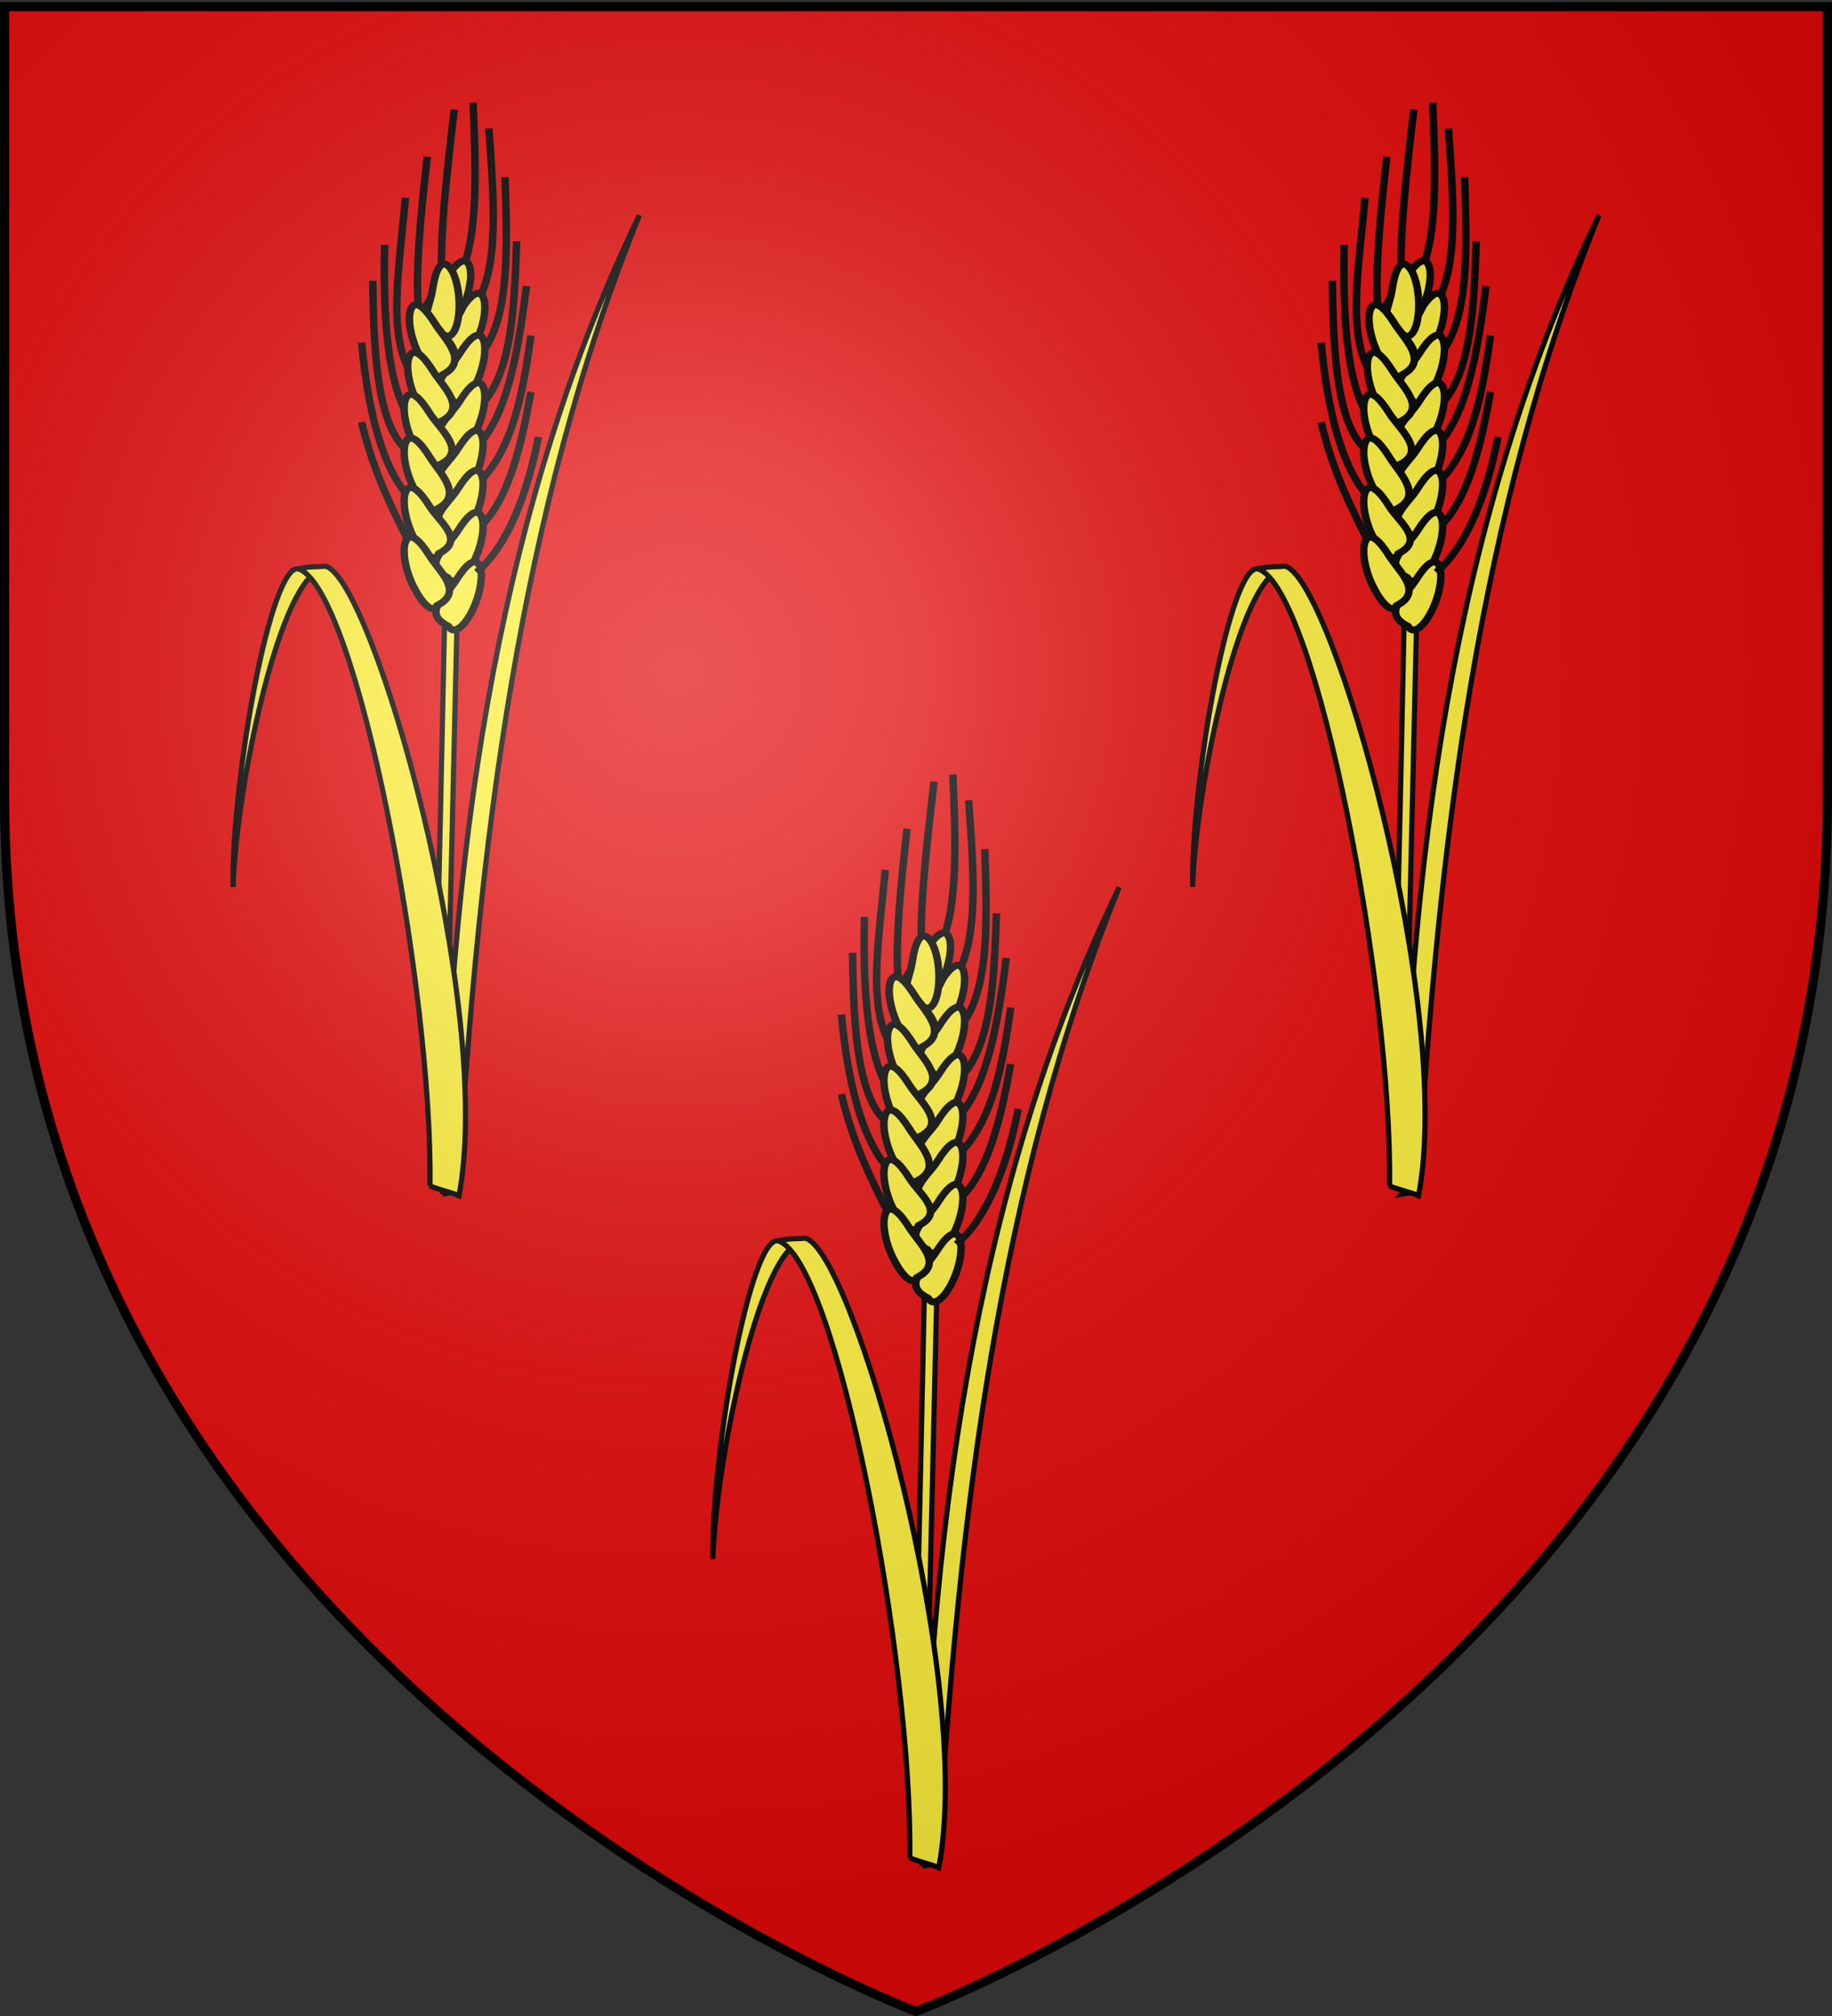 <svg xmlns="http://www.w3.org/2000/svg" xmlns:xlink="http://www.w3.org/1999/xlink" height="660" width="600" version="1.0"><rect width="100%" height="100%" fill="#333333" stroke="none"/><defs><radialGradient xlink:href="#a" id="b" gradientUnits="userSpaceOnUse" gradientTransform="matrix(1.353 0 0 1.349 -77.63 -85.747)" cx="221.445" cy="226.331" fx="221.445" fy="226.331" r="300"/><linearGradient id="a"><stop style="stop-color:white;stop-opacity:.314" offset="0"/><stop offset=".19" style="stop-color:white;stop-opacity:.251"/><stop style="stop-color:#6b6b6b;stop-opacity:.125" offset=".6"/><stop style="stop-color:black;stop-opacity:.125" offset="1"/></linearGradient></defs><g style="display:inline"><path style="fill:#e20909;fill-opacity:1;fill-rule:evenodd;stroke:none;stroke-width:1px;stroke-linecap:butt;stroke-linejoin:miter;stroke-opacity:1" d="M300 658.5s298.5-112.32 298.5-397.772V2.176H1.5v258.552C1.5 546.18 300 658.5 300 658.5z"/><path style="fill:#fcef3c;fill-opacity:.993;fill-rule:evenodd;stroke:#000;stroke-width:1.7;stroke-linecap:butt;stroke-linejoin:miter;stroke-miterlimit:4;stroke-dasharray:none;stroke-opacity:1" d="M136.497 371.756C139.379 251.61 156.426 143.402 201 51.289c-39.125 96.357-52.65 204.686-59.385 319.569l-5.12.898zM89.398 167.088c-9.016-2.347-21.89 68.18-21.501 104.129 1.136-33.853 15.726-102.494 29.532-103.931-.065-.449-1.605-.076-2.257-.198h-5.774z" transform="translate(8.42 19.16)"/><path style="fill:#fcef3c;fill-opacity:.983;fill-rule:evenodd;stroke:#000;stroke-width:1.7;stroke-linecap:butt;stroke-linejoin:miter;stroke-miterlimit:4;stroke-dasharray:none;stroke-opacity:1" d="M137.527 167.053c-2.778 137.752-3.241 138.068-3.241 138.068l4.167-.316 3.24-138.702-4.166.95z" transform="translate(8.42 19.16)"/><g style="stroke:#000;stroke-width:1.84;stroke-miterlimit:4;stroke-dasharray:none;stroke-opacity:1"><path d="M-182.355 341.465c7.632-8.104 10.396-24.91 12.46-42.38M-186.169 295.777c4.365-10.003 3.753-27.531 3.044-44.86M-182.53 304.285c6.096-10.32 4.47-28.717 3.32-46.619M-181.192 362.145c6.804-7.161 9.934-20.678 12.404-35.23" style="fill:none;fill-opacity:.75;fill-rule:evenodd;stroke:#000;stroke-width:1.84;stroke-linecap:butt;stroke-linejoin:miter;stroke-miterlimit:4;stroke-dasharray:none;stroke-opacity:1" transform="matrix(1.322 0 0 1.247 397.027 -279.32)"/><path style="fill:none;fill-opacity:.75;fill-rule:evenodd;stroke:#000;stroke-width:1.84;stroke-linecap:butt;stroke-linejoin:miter;stroke-miterlimit:4;stroke-dasharray:none;stroke-opacity:1;display:inline" d="M-190.775 298.89c-.792-10.784.974-28.1 2.997-46.122" transform="matrix(1.322 0 0 1.247 397.027 -279.32)"/><path d="M-188.299 317.928c-6.826-3.567-.738-7.717 1.812-12.034 2.463-4.17 4.694-6.21 5.794-3.99 1.099 2.22.287 7.612-1.812 12.034-2.097 4.418-4.689 6.207-5.79 3.997" style="fill:#fcef3c;fill-opacity:1;fill-rule:evenodd;stroke:#000;stroke-width:1.84;stroke-linecap:round;stroke-linejoin:round;stroke-miterlimit:4;stroke-dasharray:none;stroke-dashoffset:0;stroke-opacity:1" transform="matrix(1.322 0 0 1.247 397.027 -279.32)"/><path d="M-188.299 328.928c-6.826-3.567-.738-7.717 1.812-12.034 2.463-4.17 4.694-6.21 5.794-3.99 1.099 2.22.287 7.612-1.812 12.034-2.097 4.418-4.689 6.207-5.79 3.997" style="fill:#fcef3c;fill-opacity:1;fill-rule:evenodd;stroke:#000;stroke-width:1.84;stroke-linecap:round;stroke-linejoin:round;stroke-miterlimit:4;stroke-dasharray:none;stroke-dashoffset:0;stroke-opacity:1" transform="matrix(1.322 0 0 1.247 397.027 -279.32)"/><path d="M-188.507 341.643c-6.826-3.567-.53-7.932 2.02-12.249 2.463-4.17 4.694-6.21 5.794-3.99 1.099 2.22.287 7.612-1.812 12.034-2.097 4.418-4.898 6.422-5.999 4.212" style="fill:#fcef3c;fill-opacity:1;fill-rule:evenodd;stroke:#000;stroke-width:1.84;stroke-linecap:round;stroke-linejoin:round;stroke-miterlimit:4;stroke-dasharray:none;stroke-dashoffset:0;stroke-opacity:1" transform="matrix(1.322 0 0 1.247 397.027 -279.32)"/><path d="M-182.392 351.454c7.913-7.955 11.117-19.821 13.595-39.343" style="fill:none;fill-opacity:.75;fill-rule:evenodd;stroke:#000;stroke-width:1.84;stroke-linecap:butt;stroke-linejoin:miter;stroke-miterlimit:4;stroke-dasharray:none;stroke-opacity:1" transform="matrix(1.322 0 0 1.247 397.027 -279.32)"/><path d="M-188.737 353.928c-6.826-3.567-.738-7.717 1.811-12.034 2.464-4.17 4.695-6.21 5.794-3.99 1.1 2.22.287 7.612-1.812 12.034-2.096 4.418-4.688 6.207-5.79 3.997" style="fill:#fcef3c;fill-opacity:1;fill-rule:evenodd;stroke:#000;stroke-width:1.84;stroke-linecap:round;stroke-linejoin:round;stroke-miterlimit:4;stroke-dasharray:none;stroke-dashoffset:0;stroke-opacity:1" transform="matrix(1.322 0 0 1.247 397.027 -279.32)"/><path d="M-188.737 364.428c-6.826-3.567-.738-7.717 1.811-12.034 2.464-4.17 4.695-6.21 5.794-3.99 1.1 2.22.287 7.612-1.812 12.034-2.096 4.418-4.688 6.207-5.79 3.997M-191.807 309.428c-6.826-3.567-.738-7.717 1.812-12.034 2.463-4.17 4.694-6.21 5.793-3.99 1.1 2.22.288 7.612-1.811 12.034-2.097 4.418-4.69 6.207-5.79 3.997" style="fill:#fcef3c;fill-opacity:1;fill-rule:evenodd;stroke:#000;stroke-width:1.84;stroke-linecap:round;stroke-linejoin:round;stroke-miterlimit:4;stroke-dasharray:none;stroke-dashoffset:0;stroke-opacity:1" transform="matrix(1.322 0 0 1.247 397.027 -279.32)"/><path style="fill:#fcef3c;fill-opacity:1;fill-rule:evenodd;stroke:#000;stroke-width:1.84;stroke-linecap:round;stroke-linejoin:round;stroke-miterlimit:4;stroke-dasharray:none;stroke-dashoffset:0;stroke-opacity:1" d="M-190.38 311.877c-7.509.041-3.52-6.646-2.8-11.785.694-4.965 1.964-7.886 3.78-6.4 1.818 1.486 3.072 6.766 2.802 11.785-.27 5.013-1.961 7.88-3.776 6.404M-189.363 375.643c-6.826-3.567-.112-7.932 2.437-12.249 2.464-4.17 4.695-6.21 5.794-3.99 1.1 2.22.287 7.612-1.812 12.034-2.096 4.418-5.314 6.422-6.416 4.212" transform="matrix(1.322 0 0 1.247 397.027 -279.32)"/><path d="M-198.531 355.076c-7.349-8.094-10.735-24.323-12.208-41.144" style="fill:none;fill-opacity:.75;fill-rule:evenodd;stroke:#000;stroke-width:1.84;stroke-linecap:butt;stroke-linejoin:miter;stroke-miterlimit:4;stroke-dasharray:none;stroke-opacity:1" transform="matrix(1.322 0 0 1.247 397.027 -279.32)"/><path d="M-198.334 343.084c-8.502-5.538-9.436-25.96-9.622-45.365M-198.464 367.511c-4.638-9.751-9.402-19.69-12.28-32.684" style="fill:none;fill-opacity:.75;fill-rule:evenodd;stroke:#000;stroke-width:1.84;stroke-linecap:butt;stroke-linejoin:miter;stroke-miterlimit:4;stroke-dasharray:none;stroke-opacity:1" transform="matrix(1.322 0 0 1.247 397.027 -279.32)"/><path d="M-197.814 335.417c-7.064-9.47-7.532-30.374-7.22-47.143" style="fill:none;fill-opacity:.75;fill-rule:evenodd;stroke:#000;stroke-width:1.84;stroke-linecap:butt;stroke-linejoin:miter;stroke-miterlimit:4;stroke-dasharray:none;stroke-opacity:1" transform="matrix(1.322 0 0 1.247 397.027 -279.32)"/><path d="M-198.321 322.234c-6.199-10.046-3.043-28.485-1.55-46.308" style="fill:none;fill-opacity:.75;fill-rule:evenodd;stroke:#000;stroke-width:1.84;stroke-linecap:butt;stroke-linejoin:miter;stroke-miterlimit:4;stroke-dasharray:none;stroke-opacity:1" transform="matrix(1.322 0 0 1.247 397.027 -279.32)"/><path style="fill:#fcef3c;fill-opacity:1;fill-rule:evenodd;stroke:#000;stroke-width:1.84;stroke-linecap:round;stroke-linejoin:round;stroke-miterlimit:4;stroke-dasharray:none;stroke-dashoffset:0;stroke-opacity:1" d="M-190.79 320.928c6.827-3.567.739-7.717-1.81-12.034-2.465-4.17-4.696-6.21-5.795-3.99-1.099 2.22-.287 7.612 1.812 12.034 2.097 4.418 4.689 6.207 5.79 3.997" transform="matrix(1.322 0 0 1.247 397.027 -279.32)"/><path d="M-190.79 322.432c6.827-3.567.739-9.221-1.81-13.538-2.465-4.17-4.696-6.21-5.795-3.99-1.099 2.22-.287 7.612 1.812 12.034 2.097 4.418 4.689 7.71 5.79 5.5" style="fill:#fcef3c;fill-opacity:1;fill-rule:evenodd;stroke:#000;stroke-width:1.84;stroke-linecap:round;stroke-linejoin:round;stroke-miterlimit:4;stroke-dasharray:none;stroke-dashoffset:0;stroke-opacity:1" transform="matrix(1.322 0 0 1.247 397.027 -279.32)"/><path style="fill:#fcef3c;fill-opacity:1;fill-rule:evenodd;stroke:#000;stroke-width:1.84;stroke-linecap:round;stroke-linejoin:round;stroke-miterlimit:4;stroke-dasharray:none;stroke-dashoffset:0;stroke-opacity:1" d="M-191.228 334.717c6.826-3.567.738-9.006-1.811-13.323-2.464-4.17-4.695-6.21-5.794-3.99-1.1 2.22-.288 7.612 1.811 12.034 2.097 4.418 4.69 7.496 5.79 5.286" transform="matrix(1.322 0 0 1.247 397.027 -279.32)"/><path style="fill:#fcef3c;fill-opacity:1;fill-rule:evenodd;stroke:#000;stroke-width:1.84;stroke-linecap:round;stroke-linejoin:round;stroke-miterlimit:4;stroke-dasharray:none;stroke-dashoffset:0;stroke-opacity:1" d="M-191.27 345.932c6.826-3.567-.097-9.221-2.647-13.538-2.463-4.17-4.694-6.21-5.793-3.99-1.1 2.22-.288 7.612 1.811 12.034 2.097 4.418 5.732 7.71 6.834 5.5" transform="matrix(1.322 0 0 1.247 397.027 -279.32)"/><path style="fill:#fcef3c;fill-opacity:1;fill-rule:evenodd;stroke:#000;stroke-width:1.84;stroke-linecap:round;stroke-linejoin:round;stroke-miterlimit:4;stroke-dasharray:none;stroke-dashoffset:0;stroke-opacity:1" d="M-192.105 357.647c6.826-3.567.738-9.436-1.812-13.753-2.463-4.17-4.694-6.21-5.793-3.99-1.1 2.22-.288 7.612 1.811 12.034 2.097 4.418 4.69 7.926 5.79 5.715" transform="matrix(1.322 0 0 1.247 397.027 -279.32)"/><path style="fill:#fcef3c;fill-opacity:1;fill-rule:evenodd;stroke:#000;stroke-width:1.84;stroke-linecap:round;stroke-linejoin:round;stroke-miterlimit:4;stroke-dasharray:none;stroke-dashoffset:0;stroke-opacity:1" d="M-191.688 369.358c6.826-3.567.321-8.147-2.229-12.464-2.463-4.17-4.694-6.21-5.793-3.99-1.1 2.22-.288 7.612 1.811 12.034 2.097 4.418 5.106 6.851 6.208 4.641M-189.176 388.428c-6.826-3.567-.738-7.717 1.812-12.034 2.463-4.17 4.694-6.21 5.793-3.99 1.1 2.22.288 7.612-1.811 12.034-2.097 4.418-4.689 6.207-5.79 3.997" transform="matrix(1.322 0 0 1.247 397.027 -279.32)"/><path style="fill:#fcef3c;fill-opacity:1;fill-rule:evenodd;stroke:#000;stroke-width:1.84;stroke-linecap:round;stroke-linejoin:round;stroke-miterlimit:4;stroke-dasharray:none;stroke-dashoffset:0;stroke-opacity:1" d="M-192.105 383.002c6.826-3.567.738-8.791-1.812-13.108-2.463-4.17-4.694-6.21-5.793-3.99-1.1 2.22-.288 7.612 1.811 12.034 2.097 4.418 4.69 7.281 5.79 5.07" transform="matrix(1.322 0 0 1.247 397.027 -279.32)"/><path d="M-182.257 374.253c7.563-6.842 12.472-20.09 15.325-35.524M-179.981 328.927c6.481-8.726 7.138-25.051 7.652-41.562M-180.299 315.678c6.328-9.783 5.581-27.633 5.098-45.182M-196.703 304.39c-.69-9.4.563-23.768 2.236-39.239" style="fill:none;fill-opacity:.75;fill-rule:evenodd;stroke:#000;stroke-width:1.84;stroke-linecap:butt;stroke-linejoin:miter;stroke-miterlimit:4;stroke-dasharray:none;stroke-opacity:1" transform="matrix(1.322 0 0 1.247 397.027 -279.32)"/></g><path style="fill:#fcef3c;fill-opacity:.993;fill-rule:evenodd;stroke:#000;stroke-width:1.7;stroke-linecap:butt;stroke-linejoin:miter;stroke-miterlimit:4;stroke-dasharray:none;stroke-opacity:1" d="M132.401 369.063c.895-64.536-24.018-195.27-43.003-201.975 3.444-.934 6.888-.599 8.703-.898 15.465 3.36 55.613 144.734 43.792 206.114-2.311-1.08-7.181-2.16-9.492-3.241z" transform="translate(8.42 19.16)"/><path style="fill:#fcef3c;fill-opacity:.993;fill-rule:evenodd;stroke:#000;stroke-width:1.7;stroke-linecap:butt;stroke-linejoin:miter;stroke-miterlimit:4;stroke-dasharray:none;stroke-opacity:1" d="M136.497 371.756C139.379 251.61 156.426 143.402 201 51.289c-39.125 96.357-52.65 204.686-59.385 319.569l-5.12.898zM89.398 167.088c-9.016-2.347-21.89 68.18-21.501 104.129 1.136-33.853 15.726-102.494 29.532-103.931-.065-.449-1.605-.076-2.257-.198h-5.774z" transform="translate(322.69 19.16)"/><path style="fill:#fcef3c;fill-opacity:.983;fill-rule:evenodd;stroke:#000;stroke-width:1.7;stroke-linecap:butt;stroke-linejoin:miter;stroke-miterlimit:4;stroke-dasharray:none;stroke-opacity:1" d="M137.527 167.053c-2.778 137.752-3.241 138.068-3.241 138.068l4.167-.316 3.24-138.702-4.166.95z" transform="translate(322.69 19.16)"/><g style="stroke:#000;stroke-width:1.84;stroke-miterlimit:4;stroke-dasharray:none;stroke-opacity:1"><path d="M-182.355 341.465c7.632-8.104 10.396-24.91 12.46-42.38M-186.169 295.777c4.365-10.003 3.753-27.531 3.044-44.86M-182.53 304.285c6.096-10.32 4.47-28.717 3.32-46.619M-181.192 362.145c6.804-7.161 9.934-20.678 12.404-35.23" style="fill:none;fill-opacity:.75;fill-rule:evenodd;stroke:#000;stroke-width:1.84;stroke-linecap:butt;stroke-linejoin:miter;stroke-miterlimit:4;stroke-dasharray:none;stroke-opacity:1" transform="matrix(1.322 0 0 1.247 711.297 -279.32)"/><path style="fill:none;fill-opacity:.75;fill-rule:evenodd;stroke:#000;stroke-width:1.84;stroke-linecap:butt;stroke-linejoin:miter;stroke-miterlimit:4;stroke-dasharray:none;stroke-opacity:1;display:inline" d="M-190.775 298.89c-.792-10.784.974-28.1 2.997-46.122" transform="matrix(1.322 0 0 1.247 711.297 -279.32)"/><path d="M-188.299 317.928c-6.826-3.567-.738-7.717 1.812-12.034 2.463-4.17 4.694-6.21 5.794-3.99 1.099 2.22.287 7.612-1.812 12.034-2.097 4.418-4.689 6.207-5.79 3.997" style="fill:#fcef3c;fill-opacity:1;fill-rule:evenodd;stroke:#000;stroke-width:1.84;stroke-linecap:round;stroke-linejoin:round;stroke-miterlimit:4;stroke-dasharray:none;stroke-dashoffset:0;stroke-opacity:1" transform="matrix(1.322 0 0 1.247 711.297 -279.32)"/><path d="M-188.299 328.928c-6.826-3.567-.738-7.717 1.812-12.034 2.463-4.17 4.694-6.21 5.794-3.99 1.099 2.22.287 7.612-1.812 12.034-2.097 4.418-4.689 6.207-5.79 3.997" style="fill:#fcef3c;fill-opacity:1;fill-rule:evenodd;stroke:#000;stroke-width:1.84;stroke-linecap:round;stroke-linejoin:round;stroke-miterlimit:4;stroke-dasharray:none;stroke-dashoffset:0;stroke-opacity:1" transform="matrix(1.322 0 0 1.247 711.297 -279.32)"/><path d="M-188.507 341.643c-6.826-3.567-.53-7.932 2.02-12.249 2.463-4.17 4.694-6.21 5.794-3.99 1.099 2.22.287 7.612-1.812 12.034-2.097 4.418-4.898 6.422-5.999 4.212" style="fill:#fcef3c;fill-opacity:1;fill-rule:evenodd;stroke:#000;stroke-width:1.84;stroke-linecap:round;stroke-linejoin:round;stroke-miterlimit:4;stroke-dasharray:none;stroke-dashoffset:0;stroke-opacity:1" transform="matrix(1.322 0 0 1.247 711.297 -279.32)"/><path d="M-182.392 351.454c7.913-7.955 11.117-19.821 13.595-39.343" style="fill:none;fill-opacity:.75;fill-rule:evenodd;stroke:#000;stroke-width:1.84;stroke-linecap:butt;stroke-linejoin:miter;stroke-miterlimit:4;stroke-dasharray:none;stroke-opacity:1" transform="matrix(1.322 0 0 1.247 711.297 -279.32)"/><path d="M-188.737 353.928c-6.826-3.567-.738-7.717 1.811-12.034 2.464-4.17 4.695-6.21 5.794-3.99 1.1 2.22.287 7.612-1.812 12.034-2.096 4.418-4.688 6.207-5.79 3.997" style="fill:#fcef3c;fill-opacity:1;fill-rule:evenodd;stroke:#000;stroke-width:1.84;stroke-linecap:round;stroke-linejoin:round;stroke-miterlimit:4;stroke-dasharray:none;stroke-dashoffset:0;stroke-opacity:1" transform="matrix(1.322 0 0 1.247 711.297 -279.32)"/><path d="M-188.737 364.428c-6.826-3.567-.738-7.717 1.811-12.034 2.464-4.17 4.695-6.21 5.794-3.99 1.1 2.22.287 7.612-1.812 12.034-2.096 4.418-4.688 6.207-5.79 3.997M-191.807 309.428c-6.826-3.567-.738-7.717 1.812-12.034 2.463-4.17 4.694-6.21 5.793-3.99 1.1 2.22.288 7.612-1.811 12.034-2.097 4.418-4.69 6.207-5.79 3.997" style="fill:#fcef3c;fill-opacity:1;fill-rule:evenodd;stroke:#000;stroke-width:1.84;stroke-linecap:round;stroke-linejoin:round;stroke-miterlimit:4;stroke-dasharray:none;stroke-dashoffset:0;stroke-opacity:1" transform="matrix(1.322 0 0 1.247 711.297 -279.32)"/><path style="fill:#fcef3c;fill-opacity:1;fill-rule:evenodd;stroke:#000;stroke-width:1.84;stroke-linecap:round;stroke-linejoin:round;stroke-miterlimit:4;stroke-dasharray:none;stroke-dashoffset:0;stroke-opacity:1" d="M-190.38 311.877c-7.509.041-3.52-6.646-2.8-11.785.694-4.965 1.964-7.886 3.78-6.4 1.818 1.486 3.072 6.766 2.802 11.785-.27 5.013-1.961 7.88-3.776 6.404M-189.363 375.643c-6.826-3.567-.112-7.932 2.437-12.249 2.464-4.17 4.695-6.21 5.794-3.99 1.1 2.22.287 7.612-1.812 12.034-2.096 4.418-5.314 6.422-6.416 4.212" transform="matrix(1.322 0 0 1.247 711.297 -279.32)"/><path d="M-198.531 355.076c-7.349-8.094-10.735-24.323-12.208-41.144" style="fill:none;fill-opacity:.75;fill-rule:evenodd;stroke:#000;stroke-width:1.84;stroke-linecap:butt;stroke-linejoin:miter;stroke-miterlimit:4;stroke-dasharray:none;stroke-opacity:1" transform="matrix(1.322 0 0 1.247 711.297 -279.32)"/><path d="M-198.334 343.084c-8.502-5.538-9.436-25.96-9.622-45.365M-198.464 367.511c-4.638-9.751-9.402-19.69-12.28-32.684" style="fill:none;fill-opacity:.75;fill-rule:evenodd;stroke:#000;stroke-width:1.84;stroke-linecap:butt;stroke-linejoin:miter;stroke-miterlimit:4;stroke-dasharray:none;stroke-opacity:1" transform="matrix(1.322 0 0 1.247 711.297 -279.32)"/><path d="M-197.814 335.417c-7.064-9.47-7.532-30.374-7.22-47.143" style="fill:none;fill-opacity:.75;fill-rule:evenodd;stroke:#000;stroke-width:1.84;stroke-linecap:butt;stroke-linejoin:miter;stroke-miterlimit:4;stroke-dasharray:none;stroke-opacity:1" transform="matrix(1.322 0 0 1.247 711.297 -279.32)"/><path d="M-198.321 322.234c-6.199-10.046-3.043-28.485-1.55-46.308" style="fill:none;fill-opacity:.75;fill-rule:evenodd;stroke:#000;stroke-width:1.84;stroke-linecap:butt;stroke-linejoin:miter;stroke-miterlimit:4;stroke-dasharray:none;stroke-opacity:1" transform="matrix(1.322 0 0 1.247 711.297 -279.32)"/><path style="fill:#fcef3c;fill-opacity:1;fill-rule:evenodd;stroke:#000;stroke-width:1.84;stroke-linecap:round;stroke-linejoin:round;stroke-miterlimit:4;stroke-dasharray:none;stroke-dashoffset:0;stroke-opacity:1" d="M-190.79 320.928c6.827-3.567.739-7.717-1.81-12.034-2.465-4.17-4.696-6.21-5.795-3.99-1.099 2.22-.287 7.612 1.812 12.034 2.097 4.418 4.689 6.207 5.79 3.997" transform="matrix(1.322 0 0 1.247 711.297 -279.32)"/><path d="M-190.79 322.432c6.827-3.567.739-9.221-1.81-13.538-2.465-4.17-4.696-6.21-5.795-3.99-1.099 2.22-.287 7.612 1.812 12.034 2.097 4.418 4.689 7.71 5.79 5.5" style="fill:#fcef3c;fill-opacity:1;fill-rule:evenodd;stroke:#000;stroke-width:1.84;stroke-linecap:round;stroke-linejoin:round;stroke-miterlimit:4;stroke-dasharray:none;stroke-dashoffset:0;stroke-opacity:1" transform="matrix(1.322 0 0 1.247 711.297 -279.32)"/><path style="fill:#fcef3c;fill-opacity:1;fill-rule:evenodd;stroke:#000;stroke-width:1.84;stroke-linecap:round;stroke-linejoin:round;stroke-miterlimit:4;stroke-dasharray:none;stroke-dashoffset:0;stroke-opacity:1" d="M-191.228 334.717c6.826-3.567.738-9.006-1.811-13.323-2.464-4.17-4.695-6.21-5.794-3.99-1.1 2.22-.288 7.612 1.811 12.034 2.097 4.418 4.69 7.496 5.79 5.286" transform="matrix(1.322 0 0 1.247 711.297 -279.32)"/><path style="fill:#fcef3c;fill-opacity:1;fill-rule:evenodd;stroke:#000;stroke-width:1.84;stroke-linecap:round;stroke-linejoin:round;stroke-miterlimit:4;stroke-dasharray:none;stroke-dashoffset:0;stroke-opacity:1" d="M-191.27 345.932c6.826-3.567-.097-9.221-2.647-13.538-2.463-4.17-4.694-6.21-5.793-3.99-1.1 2.22-.288 7.612 1.811 12.034 2.097 4.418 5.732 7.71 6.834 5.5" transform="matrix(1.322 0 0 1.247 711.297 -279.32)"/><path style="fill:#fcef3c;fill-opacity:1;fill-rule:evenodd;stroke:#000;stroke-width:1.84;stroke-linecap:round;stroke-linejoin:round;stroke-miterlimit:4;stroke-dasharray:none;stroke-dashoffset:0;stroke-opacity:1" d="M-192.105 357.647c6.826-3.567.738-9.436-1.812-13.753-2.463-4.17-4.694-6.21-5.793-3.99-1.1 2.22-.288 7.612 1.811 12.034 2.097 4.418 4.69 7.926 5.79 5.715" transform="matrix(1.322 0 0 1.247 711.297 -279.32)"/><path style="fill:#fcef3c;fill-opacity:1;fill-rule:evenodd;stroke:#000;stroke-width:1.84;stroke-linecap:round;stroke-linejoin:round;stroke-miterlimit:4;stroke-dasharray:none;stroke-dashoffset:0;stroke-opacity:1" d="M-191.688 369.358c6.826-3.567.321-8.147-2.229-12.464-2.463-4.17-4.694-6.21-5.793-3.99-1.1 2.22-.288 7.612 1.811 12.034 2.097 4.418 5.106 6.851 6.208 4.641M-189.176 388.428c-6.826-3.567-.738-7.717 1.812-12.034 2.463-4.17 4.694-6.21 5.793-3.99 1.1 2.22.288 7.612-1.811 12.034-2.097 4.418-4.689 6.207-5.79 3.997" transform="matrix(1.322 0 0 1.247 711.297 -279.32)"/><path style="fill:#fcef3c;fill-opacity:1;fill-rule:evenodd;stroke:#000;stroke-width:1.84;stroke-linecap:round;stroke-linejoin:round;stroke-miterlimit:4;stroke-dasharray:none;stroke-dashoffset:0;stroke-opacity:1" d="M-192.105 383.002c6.826-3.567.738-8.791-1.812-13.108-2.463-4.17-4.694-6.21-5.793-3.99-1.1 2.22-.288 7.612 1.811 12.034 2.097 4.418 4.69 7.281 5.79 5.07" transform="matrix(1.322 0 0 1.247 711.297 -279.32)"/><path d="M-182.257 374.253c7.563-6.842 12.472-20.09 15.325-35.524M-179.981 328.927c6.481-8.726 7.138-25.051 7.652-41.562M-180.299 315.678c6.328-9.783 5.581-27.633 5.098-45.182M-196.703 304.39c-.69-9.4.563-23.768 2.236-39.239" style="fill:none;fill-opacity:.75;fill-rule:evenodd;stroke:#000;stroke-width:1.84;stroke-linecap:butt;stroke-linejoin:miter;stroke-miterlimit:4;stroke-dasharray:none;stroke-opacity:1" transform="matrix(1.322 0 0 1.247 711.297 -279.32)"/></g><path style="fill:#fcef3c;fill-opacity:.993;fill-rule:evenodd;stroke:#000;stroke-width:1.7;stroke-linecap:butt;stroke-linejoin:miter;stroke-miterlimit:4;stroke-dasharray:none;stroke-opacity:1" d="M132.401 369.063c.895-64.536-24.018-195.27-43.003-201.975 3.444-.934 6.888-.599 8.703-.898 15.465 3.36 55.613 144.734 43.792 206.114-2.311-1.08-7.181-2.16-9.492-3.241z" transform="translate(322.69 19.16)"/><path style="fill:#fcef3c;fill-opacity:.993;fill-rule:evenodd;stroke:#000;stroke-width:1.7;stroke-linecap:butt;stroke-linejoin:miter;stroke-miterlimit:4;stroke-dasharray:none;stroke-opacity:1" d="M136.497 371.756C139.379 251.61 156.426 143.402 201 51.289c-39.125 96.357-52.65 204.686-59.385 319.569l-5.12.898zM89.398 167.088c-9.016-2.347-21.89 68.18-21.501 104.129 1.136-33.853 15.726-102.494 29.532-103.931-.065-.449-1.605-.076-2.257-.198h-5.774z" transform="translate(165.556 239.15)"/><path style="fill:#fcef3c;fill-opacity:.983;fill-rule:evenodd;stroke:#000;stroke-width:1.7;stroke-linecap:butt;stroke-linejoin:miter;stroke-miterlimit:4;stroke-dasharray:none;stroke-opacity:1" d="M137.527 167.053c-2.778 137.752-3.241 138.068-3.241 138.068l4.167-.316 3.24-138.702-4.166.95z" transform="translate(165.556 239.15)"/><g style="stroke:#000;stroke-width:1.84;stroke-miterlimit:4;stroke-dasharray:none;stroke-opacity:1"><path d="M-182.355 341.465c7.632-8.104 10.396-24.91 12.46-42.38M-186.169 295.777c4.365-10.003 3.753-27.531 3.044-44.86M-182.53 304.285c6.096-10.32 4.47-28.717 3.32-46.619M-181.192 362.145c6.804-7.161 9.934-20.678 12.404-35.23" style="fill:none;fill-opacity:.75;fill-rule:evenodd;stroke:#000;stroke-width:1.84;stroke-linecap:butt;stroke-linejoin:miter;stroke-miterlimit:4;stroke-dasharray:none;stroke-opacity:1" transform="matrix(1.322 0 0 1.247 554.162 -59.33)"/><path style="fill:none;fill-opacity:.75;fill-rule:evenodd;stroke:#000;stroke-width:1.84;stroke-linecap:butt;stroke-linejoin:miter;stroke-miterlimit:4;stroke-dasharray:none;stroke-opacity:1;display:inline" d="M-190.775 298.89c-.792-10.784.974-28.1 2.997-46.122" transform="matrix(1.322 0 0 1.247 554.162 -59.33)"/><path d="M-188.299 317.928c-6.826-3.567-.738-7.717 1.812-12.034 2.463-4.17 4.694-6.21 5.794-3.99 1.099 2.22.287 7.612-1.812 12.034-2.097 4.418-4.689 6.207-5.79 3.997" style="fill:#fcef3c;fill-opacity:1;fill-rule:evenodd;stroke:#000;stroke-width:1.84;stroke-linecap:round;stroke-linejoin:round;stroke-miterlimit:4;stroke-dasharray:none;stroke-dashoffset:0;stroke-opacity:1" transform="matrix(1.322 0 0 1.247 554.162 -59.33)"/><path d="M-188.299 328.928c-6.826-3.567-.738-7.717 1.812-12.034 2.463-4.17 4.694-6.21 5.794-3.99 1.099 2.22.287 7.612-1.812 12.034-2.097 4.418-4.689 6.207-5.79 3.997" style="fill:#fcef3c;fill-opacity:1;fill-rule:evenodd;stroke:#000;stroke-width:1.84;stroke-linecap:round;stroke-linejoin:round;stroke-miterlimit:4;stroke-dasharray:none;stroke-dashoffset:0;stroke-opacity:1" transform="matrix(1.322 0 0 1.247 554.162 -59.33)"/><path d="M-188.507 341.643c-6.826-3.567-.53-7.932 2.02-12.249 2.463-4.17 4.694-6.21 5.794-3.99 1.099 2.22.287 7.612-1.812 12.034-2.097 4.418-4.898 6.422-5.999 4.212" style="fill:#fcef3c;fill-opacity:1;fill-rule:evenodd;stroke:#000;stroke-width:1.84;stroke-linecap:round;stroke-linejoin:round;stroke-miterlimit:4;stroke-dasharray:none;stroke-dashoffset:0;stroke-opacity:1" transform="matrix(1.322 0 0 1.247 554.162 -59.33)"/><path d="M-182.392 351.454c7.913-7.955 11.117-19.821 13.595-39.343" style="fill:none;fill-opacity:.75;fill-rule:evenodd;stroke:#000;stroke-width:1.84;stroke-linecap:butt;stroke-linejoin:miter;stroke-miterlimit:4;stroke-dasharray:none;stroke-opacity:1" transform="matrix(1.322 0 0 1.247 554.162 -59.33)"/><path d="M-188.737 353.928c-6.826-3.567-.738-7.717 1.811-12.034 2.464-4.17 4.695-6.21 5.794-3.99 1.1 2.22.287 7.612-1.812 12.034-2.096 4.418-4.688 6.207-5.79 3.997" style="fill:#fcef3c;fill-opacity:1;fill-rule:evenodd;stroke:#000;stroke-width:1.84;stroke-linecap:round;stroke-linejoin:round;stroke-miterlimit:4;stroke-dasharray:none;stroke-dashoffset:0;stroke-opacity:1" transform="matrix(1.322 0 0 1.247 554.162 -59.33)"/><path d="M-188.737 364.428c-6.826-3.567-.738-7.717 1.811-12.034 2.464-4.17 4.695-6.21 5.794-3.99 1.1 2.22.287 7.612-1.812 12.034-2.096 4.418-4.688 6.207-5.79 3.997M-191.807 309.428c-6.826-3.567-.738-7.717 1.812-12.034 2.463-4.17 4.694-6.21 5.793-3.99 1.1 2.22.288 7.612-1.811 12.034-2.097 4.418-4.69 6.207-5.79 3.997" style="fill:#fcef3c;fill-opacity:1;fill-rule:evenodd;stroke:#000;stroke-width:1.84;stroke-linecap:round;stroke-linejoin:round;stroke-miterlimit:4;stroke-dasharray:none;stroke-dashoffset:0;stroke-opacity:1" transform="matrix(1.322 0 0 1.247 554.162 -59.33)"/><path style="fill:#fcef3c;fill-opacity:1;fill-rule:evenodd;stroke:#000;stroke-width:1.84;stroke-linecap:round;stroke-linejoin:round;stroke-miterlimit:4;stroke-dasharray:none;stroke-dashoffset:0;stroke-opacity:1" d="M-190.38 311.877c-7.509.041-3.52-6.646-2.8-11.785.694-4.965 1.964-7.886 3.78-6.4 1.818 1.486 3.072 6.766 2.802 11.785-.27 5.013-1.961 7.88-3.776 6.404M-189.363 375.643c-6.826-3.567-.112-7.932 2.437-12.249 2.464-4.17 4.695-6.21 5.794-3.99 1.1 2.22.287 7.612-1.812 12.034-2.096 4.418-5.314 6.422-6.416 4.212" transform="matrix(1.322 0 0 1.247 554.162 -59.33)"/><path d="M-198.531 355.076c-7.349-8.094-10.735-24.323-12.208-41.144" style="fill:none;fill-opacity:.75;fill-rule:evenodd;stroke:#000;stroke-width:1.84;stroke-linecap:butt;stroke-linejoin:miter;stroke-miterlimit:4;stroke-dasharray:none;stroke-opacity:1" transform="matrix(1.322 0 0 1.247 554.162 -59.33)"/><path d="M-198.334 343.084c-8.502-5.538-9.436-25.96-9.622-45.365M-198.464 367.511c-4.638-9.751-9.402-19.69-12.28-32.684" style="fill:none;fill-opacity:.75;fill-rule:evenodd;stroke:#000;stroke-width:1.84;stroke-linecap:butt;stroke-linejoin:miter;stroke-miterlimit:4;stroke-dasharray:none;stroke-opacity:1" transform="matrix(1.322 0 0 1.247 554.162 -59.33)"/><path d="M-197.814 335.417c-7.064-9.47-7.532-30.374-7.22-47.143" style="fill:none;fill-opacity:.75;fill-rule:evenodd;stroke:#000;stroke-width:1.84;stroke-linecap:butt;stroke-linejoin:miter;stroke-miterlimit:4;stroke-dasharray:none;stroke-opacity:1" transform="matrix(1.322 0 0 1.247 554.162 -59.33)"/><path d="M-198.321 322.234c-6.199-10.046-3.043-28.485-1.55-46.308" style="fill:none;fill-opacity:.75;fill-rule:evenodd;stroke:#000;stroke-width:1.84;stroke-linecap:butt;stroke-linejoin:miter;stroke-miterlimit:4;stroke-dasharray:none;stroke-opacity:1" transform="matrix(1.322 0 0 1.247 554.162 -59.33)"/><path style="fill:#fcef3c;fill-opacity:1;fill-rule:evenodd;stroke:#000;stroke-width:1.84;stroke-linecap:round;stroke-linejoin:round;stroke-miterlimit:4;stroke-dasharray:none;stroke-dashoffset:0;stroke-opacity:1" d="M-190.79 320.928c6.827-3.567.739-7.717-1.81-12.034-2.465-4.17-4.696-6.21-5.795-3.99-1.099 2.22-.287 7.612 1.812 12.034 2.097 4.418 4.689 6.207 5.79 3.997" transform="matrix(1.322 0 0 1.247 554.162 -59.33)"/><path d="M-190.79 322.432c6.827-3.567.739-9.221-1.81-13.538-2.465-4.17-4.696-6.21-5.795-3.99-1.099 2.22-.287 7.612 1.812 12.034 2.097 4.418 4.689 7.71 5.79 5.5" style="fill:#fcef3c;fill-opacity:1;fill-rule:evenodd;stroke:#000;stroke-width:1.84;stroke-linecap:round;stroke-linejoin:round;stroke-miterlimit:4;stroke-dasharray:none;stroke-dashoffset:0;stroke-opacity:1" transform="matrix(1.322 0 0 1.247 554.162 -59.33)"/><path style="fill:#fcef3c;fill-opacity:1;fill-rule:evenodd;stroke:#000;stroke-width:1.84;stroke-linecap:round;stroke-linejoin:round;stroke-miterlimit:4;stroke-dasharray:none;stroke-dashoffset:0;stroke-opacity:1" d="M-191.228 334.717c6.826-3.567.738-9.006-1.811-13.323-2.464-4.17-4.695-6.21-5.794-3.99-1.1 2.22-.288 7.612 1.811 12.034 2.097 4.418 4.69 7.496 5.79 5.286" transform="matrix(1.322 0 0 1.247 554.162 -59.33)"/><path style="fill:#fcef3c;fill-opacity:1;fill-rule:evenodd;stroke:#000;stroke-width:1.84;stroke-linecap:round;stroke-linejoin:round;stroke-miterlimit:4;stroke-dasharray:none;stroke-dashoffset:0;stroke-opacity:1" d="M-191.27 345.932c6.826-3.567-.097-9.221-2.647-13.538-2.463-4.17-4.694-6.21-5.793-3.99-1.1 2.22-.288 7.612 1.811 12.034 2.097 4.418 5.732 7.71 6.834 5.5" transform="matrix(1.322 0 0 1.247 554.162 -59.33)"/><path style="fill:#fcef3c;fill-opacity:1;fill-rule:evenodd;stroke:#000;stroke-width:1.84;stroke-linecap:round;stroke-linejoin:round;stroke-miterlimit:4;stroke-dasharray:none;stroke-dashoffset:0;stroke-opacity:1" d="M-192.105 357.647c6.826-3.567.738-9.436-1.812-13.753-2.463-4.17-4.694-6.21-5.793-3.99-1.1 2.22-.288 7.612 1.811 12.034 2.097 4.418 4.69 7.926 5.79 5.715" transform="matrix(1.322 0 0 1.247 554.162 -59.33)"/><path style="fill:#fcef3c;fill-opacity:1;fill-rule:evenodd;stroke:#000;stroke-width:1.84;stroke-linecap:round;stroke-linejoin:round;stroke-miterlimit:4;stroke-dasharray:none;stroke-dashoffset:0;stroke-opacity:1" d="M-191.688 369.358c6.826-3.567.321-8.147-2.229-12.464-2.463-4.17-4.694-6.21-5.793-3.99-1.1 2.22-.288 7.612 1.811 12.034 2.097 4.418 5.106 6.851 6.208 4.641M-189.176 388.428c-6.826-3.567-.738-7.717 1.812-12.034 2.463-4.17 4.694-6.21 5.793-3.99 1.1 2.22.288 7.612-1.811 12.034-2.097 4.418-4.689 6.207-5.79 3.997" transform="matrix(1.322 0 0 1.247 554.162 -59.33)"/><path style="fill:#fcef3c;fill-opacity:1;fill-rule:evenodd;stroke:#000;stroke-width:1.84;stroke-linecap:round;stroke-linejoin:round;stroke-miterlimit:4;stroke-dasharray:none;stroke-dashoffset:0;stroke-opacity:1" d="M-192.105 383.002c6.826-3.567.738-8.791-1.812-13.108-2.463-4.17-4.694-6.21-5.793-3.99-1.1 2.22-.288 7.612 1.811 12.034 2.097 4.418 4.69 7.281 5.79 5.07" transform="matrix(1.322 0 0 1.247 554.162 -59.33)"/><path d="M-182.257 374.253c7.563-6.842 12.472-20.09 15.325-35.524M-179.981 328.927c6.481-8.726 7.138-25.051 7.652-41.562M-180.299 315.678c6.328-9.783 5.581-27.633 5.098-45.182M-196.703 304.39c-.69-9.4.563-23.768 2.236-39.239" style="fill:none;fill-opacity:.75;fill-rule:evenodd;stroke:#000;stroke-width:1.84;stroke-linecap:butt;stroke-linejoin:miter;stroke-miterlimit:4;stroke-dasharray:none;stroke-opacity:1" transform="matrix(1.322 0 0 1.247 554.162 -59.33)"/></g><path style="fill:#fcef3c;fill-opacity:.993;fill-rule:evenodd;stroke:#000;stroke-width:1.7;stroke-linecap:butt;stroke-linejoin:miter;stroke-miterlimit:4;stroke-dasharray:none;stroke-opacity:1" d="M132.401 369.063c.895-64.536-24.018-195.27-43.003-201.975 3.444-.934 6.888-.599 8.703-.898 15.465 3.36 55.613 144.734 43.792 206.114-2.311-1.08-7.181-2.16-9.492-3.241z" transform="translate(165.556 239.15)"/></g><path d="M300 658.5s298.5-112.32 298.5-397.772V2.176H1.5v258.552C1.5 546.18 300 658.5 300 658.5z" style="opacity:1;fill:url(#b);fill-opacity:1;fill-rule:evenodd;stroke:none;stroke-width:1px;stroke-linecap:butt;stroke-linejoin:miter;stroke-opacity:1"/><path d="M300 658.5S1.5 546.18 1.5 260.728V2.176h597v258.552C598.5 546.18 300 658.5 300 658.5z" style="opacity:1;fill:none;fill-opacity:1;fill-rule:evenodd;stroke:#000;stroke-width:3;stroke-linecap:butt;stroke-linejoin:miter;stroke-miterlimit:4;stroke-dasharray:none;stroke-opacity:1"/></svg>